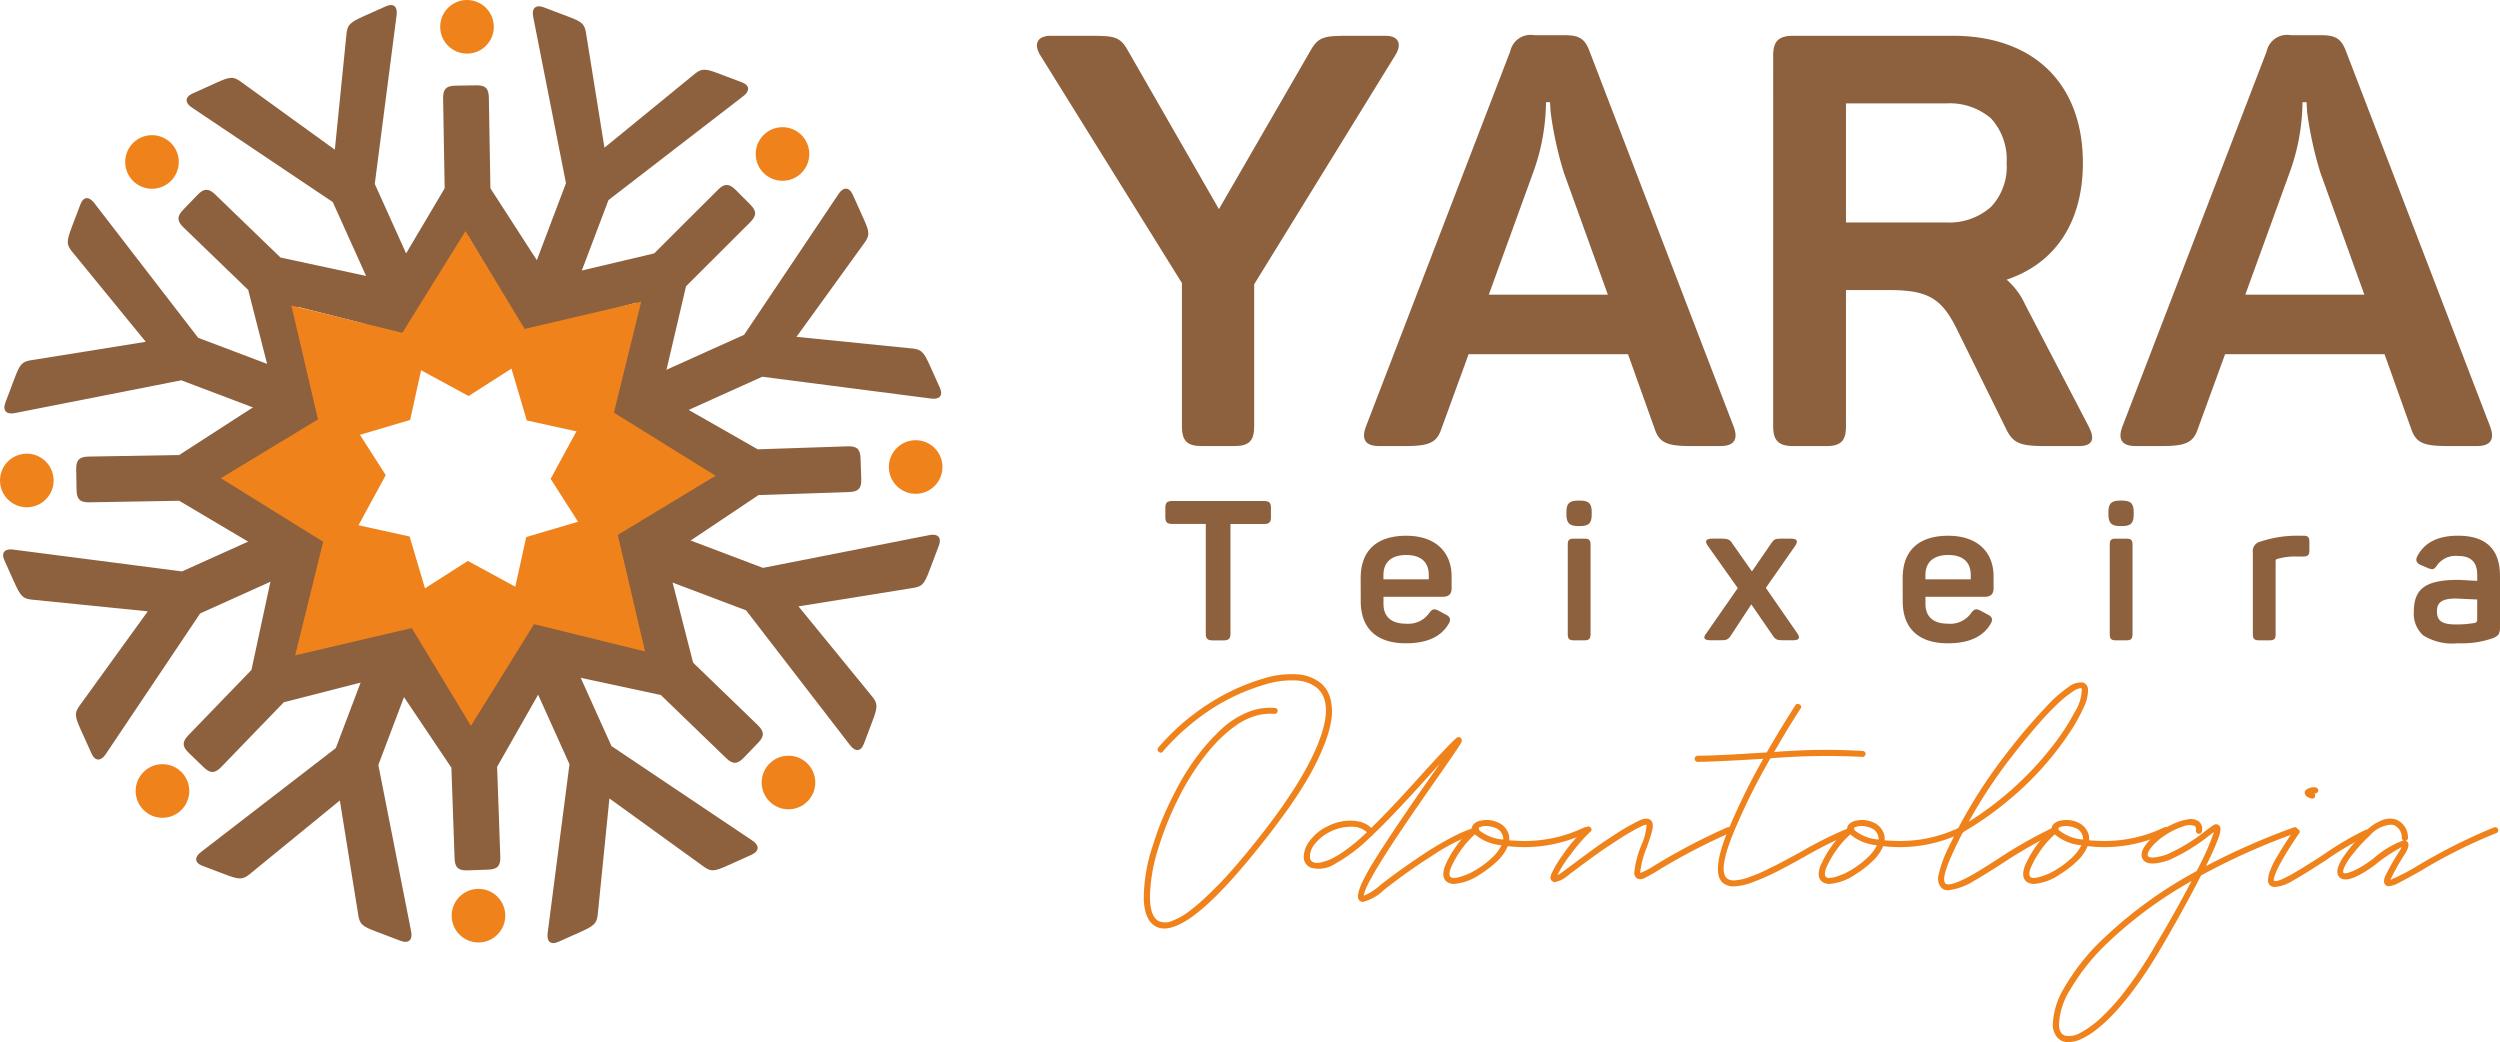 <svg xmlns="http://www.w3.org/2000/svg" width="224.842" height="93.726" viewBox="0 0 224.842 93.726"><g transform="translate(-65.389 -98.33)"><g transform="translate(72.241 106.004)"><g transform="translate(0 24.757)"><path d="M101.627,178.241c.013.789-.477.962-1.109.579l-13.17-7.805-8.095.139c-.823.015-1.124-.277-1.138-1.1l-.032-1.876c-.014-.823.276-1.124,1.1-1.138l8.161-.14,12.827-8.285c.619-.406,1.116-.217,1.129.573l.039,2.3c.024,1.415-.037,1.679-.95,2.189l-8.8,5.253,8.973,4.981c.93.478,1,.772,1.025,2.187Z" transform="translate(-78.082 -158.408)" fill="#8d603e"/></g><g transform="translate(46.896 24.964)"><path d="M164.958,159.576c-.026-.789.461-.971,1.1-.6l13.3,7.589,8.091-.272c.823-.028,1.128.259,1.156,1.081l.063,1.875c.028.823-.258,1.128-1.081,1.156l-8.158.274-12.689,8.494c-.612.416-1.111.235-1.138-.554l-.078-2.3c-.048-1.414.01-1.679.914-2.2l8.71-5.4-9.054-4.833c-.937-.462-1.013-.756-1.061-2.17Z" transform="translate(-164.957 -158.792)" fill="#8d603e"/></g><g transform="translate(25.138)"><path d="M125.425,136.09c-.789.014-.962-.477-.579-1.109l7.805-13.17-.139-8.095c-.014-.823.277-1.124,1.1-1.138l1.876-.032c.823-.015,1.124.276,1.138,1.1l.14,8.161,8.285,12.827c.406.618.217,1.115-.573,1.129l-2.3.04c-1.415.024-1.679-.037-2.189-.95l-5.253-8.8-4.981,8.973c-.478.93-.772,1-2.187,1.025Z" transform="translate(-124.65 -112.546)" fill="#8d603e"/></g><g transform="translate(25.011 46.881)"><path d="M144.228,199.393c.789-.028.971.46.6,1.1L137.261,213.8l.285,8.091c.029.823-.257,1.129-1.079,1.158l-1.875.066c-.822.029-1.128-.256-1.157-1.079l-.287-8.157L124.632,201.2c-.417-.611-.237-1.111.552-1.14l2.3-.081c1.414-.05,1.68.007,2.206.91l5.411,8.7,4.818-9.061c.461-.938.754-1.015,2.168-1.065Z" transform="translate(-124.414 -199.392)" fill="#8d603e"/></g><g transform="translate(9.198 9.393)"><path d="M106.38,154.159c-.549.568-1.018.343-1.194-.375l-3.793-14.831-5.822-5.625c-.592-.572-.6-.991-.027-1.582l1.3-1.349c.572-.592.991-.6,1.582-.027l5.87,5.671,14.929,3.211c.724.15.942.635.393,1.2l-1.6,1.657c-.984,1.018-1.214,1.161-2.22.876l-9.935-2.506,2.823,9.867c.32.995.161,1.253-.822,2.272Z" transform="translate(-95.121 -129.946)" fill="#8d603e"/></g><g transform="translate(36.947 36.396)"><path d="M160.076,180.29c.548-.568,1.018-.343,1.194.375l3.793,14.831,5.822,5.625c.592.572.6.991.028,1.582l-1.3,1.349c-.572.592-.99.6-1.582.027l-5.87-5.671L147.228,195.2c-.724-.15-.943-.635-.394-1.2l1.6-1.657c.983-1.018,1.214-1.161,2.219-.876l9.935,2.506-2.823-9.867c-.32-.995-.161-1.253.822-2.272Z" transform="translate(-146.527 -179.969)" fill="#8d603e"/></g><g transform="translate(36.377 8.959)"><path d="M145.78,140.009c-.558-.559-.324-1.024.4-1.186l14.9-3.525,5.73-5.719c.582-.582,1-.581,1.582,0l1.326,1.327c.581.583.581,1,0,1.583l-5.777,5.766-3.481,14.868c-.163.721-.652.931-1.21.371l-1.628-1.63c-1-1-1.139-1.235-.836-2.235l2.684-9.889-9.916,2.645c-1,.3-1.257.139-2.257-.863Z" transform="translate(-145.47 -129.143)" fill="#8d603e"/></g><g transform="translate(9.663 36.947)"><path d="M120.2,194.539c.568.549.343,1.018-.375,1.194l-14.832,3.793-5.625,5.822c-.572.592-.991.6-1.582.027l-1.349-1.3c-.592-.572-.6-.991-.027-1.582l5.671-5.87,3.211-14.929c.151-.724.635-.942,1.2-.393l1.657,1.6c1.018.984,1.161,1.214.876,2.22l-2.505,9.935,9.867-2.823c.995-.32,1.254-.161,2.272.822Z" transform="translate(-95.982 -180.991)" fill="#8d603e"/></g></g><g transform="translate(65.669 98.783)"><g transform="translate(58.474 16.509)"><path d="M200.006,147.666c.324.72-.058,1.073-.79.97l-15.182-1.963L176.653,150c-.75.338-1.142.19-1.48-.56l-.771-1.71c-.338-.75-.191-1.142.56-1.48L182.4,142.9l8.506-12.681c.408-.617.939-.64,1.264.08l.947,2.1c.582,1.29.629,1.557-.007,2.386l-6,8.3,10.211,1.028c1.043.071,1.225.314,1.807,1.6Z" transform="translate(-174.23 -129.753)" fill="#8d603e"/></g><g transform="translate(0 47.438)"><path d="M66.024,189.554c-.324-.72.058-1.073.79-.97L82,190.547l7.38-3.328c.75-.338,1.142-.189,1.48.56l.771,1.71c.338.75.19,1.142-.56,1.48l-7.441,3.355L75.12,207.005c-.408.618-.939.64-1.263-.08l-.947-2.1c-.582-1.29-.63-1.557.007-2.386l6-8.3L68.71,193.108c-1.043-.071-1.225-.314-1.807-1.6Z" transform="translate(-65.907 -187.047)" fill="#8d603e"/></g><g transform="translate(58.469 47.598)"><path d="M193.168,206.188c-.28.738-.8.718-1.244.127l-9.348-12.124L175,191.325c-.77-.291-.942-.673-.65-1.442l.664-1.754c.291-.77.673-.942,1.442-.65l7.634,2.889,14.982-2.952c.724-.148,1.116.211.837.95l-.815,2.155c-.5,1.324-.656,1.546-1.692,1.682l-10.117,1.626,6.494,7.947c.687.788.644,1.088.143,2.411Z" transform="translate(-174.221 -187.345)" fill="#8d603e"/></g><g transform="translate(0.114 17.363)"><path d="M72.955,131.9c.279-.738.8-.718,1.244-.127l9.347,12.124,7.572,2.865c.77.291.941.673.65,1.442l-.664,1.754c-.291.77-.673.942-1.442.65l-7.634-2.889-14.981,2.951c-.725.148-1.117-.211-.837-.95l.816-2.155c.5-1.324.656-1.546,1.692-1.682l10.117-1.626-6.494-7.947c-.687-.788-.644-1.088-.143-2.411Z" transform="translate(-66.119 -131.333)" fill="#8d603e"/></g><g transform="translate(47.437 58.474)"><path d="M156.291,233.268c-.72.324-1.073-.058-.969-.79l1.963-15.182-3.328-7.38c-.338-.75-.19-1.142.56-1.48l1.71-.771c.75-.338,1.142-.191,1.48.56l3.355,7.441,12.681,8.506c.617.408.64.939-.08,1.264l-2.1.947c-1.29.582-1.557.63-2.386-.007l-8.3-6-1.028,10.211c-.071,1.043-.314,1.225-1.6,1.807Z" transform="translate(-153.785 -207.492)" fill="#8d603e"/></g><g transform="translate(16.509)"><path d="M114.4,99.286c.72-.324,1.073.058.97.79l-1.963,15.182,3.328,7.38c.338.75.19,1.142-.56,1.48l-1.71.771c-.75.338-1.142.191-1.48-.56l-3.355-7.441-12.681-8.506c-.618-.408-.64-.939.08-1.264l2.1-.947c1.29-.582,1.557-.63,2.386.007l8.3,6,1.028-10.211c.071-1.043.314-1.225,1.6-1.807Z" transform="translate(-96.49 -99.169)" fill="#8d603e"/></g><g transform="translate(17.363 58.469)"><path d="M98.634,226.43c-.738-.279-.718-.8-.127-1.244l12.124-9.347,2.866-7.572c.291-.77.673-.942,1.442-.65l1.754.664c.77.291.942.673.65,1.442l-2.889,7.634,2.952,14.982c.148.725-.211,1.117-.95.837l-2.155-.816c-1.324-.5-1.547-.656-1.682-1.692l-1.626-10.117-7.947,6.494c-.788.687-1.088.644-2.411.143Z" transform="translate(-98.071 -207.483)" fill="#8d603e"/></g><g transform="translate(47.598 0.114)"><path d="M172.926,106.217c.738.279.717.8.127,1.244l-12.124,9.347-2.865,7.572c-.292.77-.673.942-1.442.65l-1.754-.664c-.77-.291-.942-.673-.65-1.442l2.889-7.634-2.952-14.982c-.148-.725.211-1.117.95-.837l2.155.816c1.324.5,1.546.656,1.682,1.692l1.626,10.117,7.947-6.494c.788-.687,1.088-.644,2.411-.143Z" transform="translate(-154.083 -99.381)" fill="#8d603e"/></g></g><g transform="translate(65.389 98.33)"><g transform="translate(39.59)"><circle cx="2.411" cy="2.411" r="2.411" fill="#f0821b"/></g><g transform="translate(40.621 79.941)"><circle cx="2.411" cy="2.411" r="2.411" fill="#f0821b"/></g><g transform="translate(79.941 39.59)"><circle cx="2.411" cy="2.411" r="2.411" fill="#f0821b"/></g><g transform="translate(0 40.801)"><circle cx="2.411" cy="2.411" r="2.411" fill="#f0821b"/></g><g transform="translate(68.503 67.965)"><circle cx="2.411" cy="2.411" r="2.411" fill="#f0821b"/></g><g transform="translate(11.258 12.156)"><circle cx="2.411" cy="2.411" r="2.411" fill="#f0821b"/></g><g transform="translate(12.201 68.728)"><circle cx="2.411" cy="2.411" r="2.411" fill="#f0821b"/></g><g transform="translate(67.965 11.438)"><circle cx="2.411" cy="2.411" r="2.411" fill="#f0821b"/></g></g><line x1="7.613" y2="2.157" transform="translate(94.827 136.143)" fill="#00a7c0"/><g transform="translate(85.249 119.115)"><path d="M124.615,159.52l-7.742,2.29-2.943-12.583,12.284,3.024Z" transform="translate(-107.587 -142.537)" fill="#f0821b"/><path d="M151.7,185.851l7.742-2.29,2.943,12.583L150.1,193.12Z" transform="translate(-124.232 -158.337)" fill="#f0821b"/><path d="M137.407,151.668l-7.094-3.855,6.816-10.979,6.548,10.824Z" transform="translate(-115.126 -136.835)" fill="#f0821b"/><path d="M137.988,191.784l7.094,3.855-6.816,10.979-6.548-10.825Z" transform="translate(-115.773 -162.121)" fill="#f0821b"/><path d="M151.2,159.27l-2.29-7.742,12.583-2.943-3.024,12.284Z" transform="translate(-123.682 -142.242)" fill="#f0821b"/><path d="M124.865,186.355l2.29,7.742-12.583,2.943,3.024-12.284Z" transform="translate(-107.883 -158.887)" fill="#f0821b"/><path d="M157.129,172.062l3.855-7.094,10.979,6.816-10.824,6.548Z" transform="translate(-127.467 -149.781)" fill="#f0821b"/><path d="M117.013,172.143l-3.855,7.094L102.18,172.42,113,165.872Z" transform="translate(-102.18 -150.197)" fill="#f0821b"/></g><g transform="translate(158.646 101.498)"><path d="M269.484,104.292c1.246,0,1.507.781.884,1.767L257.687,126.64v12.783c0,1.3-.468,1.767-1.767,1.767h-2.963c-1.3,0-1.767-.468-1.767-1.767V126.535l-12.731-20.476c-.624-.986-.313-1.767.935-1.767h3.638c2.235,0,2.65.105,3.429,1.56l8.055,14.032,8.108-14.032c.778-1.454,1.246-1.56,3.481-1.56Z" transform="translate(-238.147 -104.242)" fill="#8d603e"/><path d="M325.9,139.433c.416,1.144,0,1.714-1.2,1.714h-2.7c-2.13,0-2.805-.313-3.221-1.559l-2.392-6.7H302.05l-2.443,6.7c-.416,1.246-1.091,1.559-3.221,1.559h-2.392c-1.193,0-1.609-.571-1.193-1.714l12.991-33.78a1.873,1.873,0,0,1,2.182-1.454h2.755c1.246,0,1.767.31,2.182,1.4Zm-15.281-22.866a32.982,32.982,0,0,1-1.194-5.458l-.052-.884h-.363a19.018,19.018,0,0,1-1.143,6.289l-4,11.017h10.706Z" transform="translate(-263.225 -104.199)" fill="#8d603e"/><path d="M376.975,104.292c7.275,0,11.692,4.315,11.692,11.434,0,5.353-2.5,9.042-6.86,10.5a6.433,6.433,0,0,1,1.664,2.233l5.716,10.966c.623,1.2.31,1.767-.884,1.767h-3.015c-2.285,0-2.908-.26-3.534-1.559l-4.364-8.835c-1.4-2.91-2.651-3.638-6.184-3.638H367.36v12.265c0,1.3-.468,1.767-1.767,1.767h-2.96c-1.3,0-1.82-.468-1.82-1.767V106.059c0-1.3.518-1.767,1.82-1.767Zm4.832,11.434a5.443,5.443,0,0,0-1.4-4,5.687,5.687,0,0,0-4.052-1.351H367.36V121.08h8.992a5.648,5.648,0,0,0,4.052-1.4A5.234,5.234,0,0,0,381.807,115.726Z" transform="translate(-294.596 -104.242)" fill="#8d603e"/><path d="M451.938,139.433c.415,1.144,0,1.714-1.2,1.714h-2.7c-2.13,0-2.805-.313-3.221-1.559l-2.392-6.7H428.083l-2.443,6.7c-.415,1.246-1.091,1.559-3.221,1.559h-2.392c-1.194,0-1.61-.571-1.194-1.714l12.991-33.78a1.874,1.874,0,0,1,2.182-1.454h2.755c1.246,0,1.767.31,2.183,1.4Zm-15.281-22.866a32.978,32.978,0,0,1-1.194-5.458l-.053-.884h-.363a19.006,19.006,0,0,1-1.144,6.289l-4,11.017h10.706Z" transform="translate(-321.224 -104.199)" fill="#8d603e"/><g transform="translate(11.551 41.852)"><path d="M268.44,181.8c.442,0,.6.159.6.6v.865c0,.441-.159.6-.6.6H265.4v9.867c0,.442-.159.6-.6.6H263.78c-.442,0-.6-.159-.6-.6V183.86h-3.036c-.441,0-.6-.159-.6-.6V182.4c0-.442.159-.6.6-.6Z" transform="translate(-259.544 -181.759)" fill="#8d603e"/><path d="M292.086,191.4c0-2.471,1.429-3.813,4.1-3.813,2.683,0,4.078,1.518,4.078,3.654v1.077c0,.512-.265.758-.795.758h-5.331v.653c0,1.148.724,1.765,2.012,1.765a2.3,2.3,0,0,0,2.083-.935c.282-.406.477-.441.9-.212l.618.336c.406.194.477.476.212.882q-1.032,1.695-3.813,1.694c-2.754,0-4.059-1.465-4.059-3.777Zm6.125-.282c0-1.148-.689-1.8-2.03-1.8-1.324,0-2.048.653-2.048,1.8v.388h4.078Z" transform="translate(-274.519 -184.423)" fill="#8d603e"/><path d="M327.562,181.729c.829,0,1.076.265,1.076,1.059v.159c0,.829-.247,1.076-1.076,1.076h-.124c-.794,0-1.076-.247-1.076-1.076v-.159c0-.794.247-1.059,1.076-1.059Zm.423,3.425c.406,0,.547.124.547.53v8.066c0,.406-.141.547-.547.547h-.971c-.406,0-.53-.141-.53-.547v-8.066c0-.407.123-.53.53-.53Z" transform="translate(-290.292 -181.729)" fill="#8d603e"/><path d="M357.146,188.073q.794,0,.37.636L354.87,192.5l2.824,4.078c.3.423.177.635-.388.635h-.848c-.582,0-.724-.053-.988-.459l-1.906-2.771-1.818,2.771c-.264.406-.406.459-.988.459h-.83c-.635,0-.741-.212-.406-.635l2.824-4.06-2.7-3.812q-.449-.636.424-.636h.795c.618,0,.777.089,1.006.459l1.748,2.489,1.712-2.489c.266-.406.371-.459.953-.459Z" transform="translate(-300.864 -184.648)" fill="#8d603e"/><path d="M382.385,191.4c0-2.471,1.43-3.813,4.1-3.813,2.682,0,4.077,1.518,4.077,3.654v1.077c0,.512-.265.758-.794.758h-5.331v.653c0,1.148.723,1.765,2.012,1.765a2.3,2.3,0,0,0,2.083-.935c.282-.406.476-.441.9-.212l.618.336c.406.194.477.476.212.882q-1.032,1.695-3.813,1.694c-2.754,0-4.06-1.465-4.06-3.777Zm6.125-.282c0-1.148-.688-1.8-2.029-1.8-1.324,0-2.048.653-2.048,1.8v.388h4.077Z" transform="translate(-316.074 -184.423)" fill="#8d603e"/><path d="M417.862,181.729c.829,0,1.076.265,1.076,1.059v.159c0,.829-.247,1.076-1.076,1.076h-.124c-.794,0-1.076-.247-1.076-1.076v-.159c0-.794.247-1.059,1.076-1.059Zm.423,3.425c.406,0,.547.124.547.53v8.066c0,.406-.141.547-.547.547h-.971c-.407,0-.53-.141-.53-.547v-8.066c0-.407.123-.53.53-.53Z" transform="translate(-331.847 -181.729)" fill="#8d603e"/><path d="M445.268,187.583c.406,0,.547.124.547.547v.776c0,.406-.141.547-.547.547h-.636a5.8,5.8,0,0,0-1.677.212.187.187,0,0,0-.177.212v6.566c0,.406-.123.547-.529.547h-.971c-.406,0-.547-.141-.547-.547v-7.325a.879.879,0,0,1,.689-1.007,10.473,10.473,0,0,1,3.283-.529Z" transform="translate(-342.924 -184.423)" fill="#8d603e"/><path d="M471.522,187.583c2.524,0,3.778,1.218,3.778,3.636v4.572c0,.618-.141.795-.635,1.006a8.507,8.507,0,0,1-3.177.459,4.928,4.928,0,0,1-3.089-.706,2.62,2.62,0,0,1-.847-2.153c0-2.1,1.13-2.842,4.007-2.842.123,0,.688.036,1.694.089v-.494c0-1.147-.494-1.747-1.765-1.747a2.049,2.049,0,0,0-1.854.848c-.264.37-.353.405-.759.265l-.706-.3c-.388-.177-.494-.441-.3-.795C468.5,188.2,469.722,187.583,471.522,187.583Zm1.73,5.737c-1.235-.053-1.871-.088-1.923-.088-1.271,0-1.7.37-1.7,1.147,0,.795.371,1.183,1.659,1.183a8.977,8.977,0,0,0,1.765-.141c.124-.053.194-.124.194-.247Z" transform="translate(-355.266 -184.423)" fill="#8d603e"/></g><g transform="translate(9.604 57.465)"><path d="M271.837,211.438a2.851,2.851,0,0,1,.615.721,3.3,3.3,0,0,1,.363,1.118,4.961,4.961,0,0,1-.019,1.6,10.958,10.958,0,0,1-.642,2.181,21.709,21.709,0,0,1-1.37,2.818,39.185,39.185,0,0,1-2.357,3.576q-1.491,2.052-3.466,4.4-4.789,5.674-7.173,5.673a1.566,1.566,0,0,1-.764-.184q-1.006-.536-1.081-2.449a14.953,14.953,0,0,1,.8-4.778,25.268,25.268,0,0,1,.987-2.708q.6-1.4,1.388-2.846a20.468,20.468,0,0,1,1.77-2.717,18.108,18.108,0,0,1,2.04-2.246,7.827,7.827,0,0,1,2.31-1.5,5.233,5.233,0,0,1,2.5-.406.241.241,0,0,1,.186.083.236.236,0,0,1,.056.2.274.274,0,0,1-.1.185.31.31,0,0,1-.2.065,4.67,4.67,0,0,0-1.826.222,5.993,5.993,0,0,0-1.714.887,12.457,12.457,0,0,0-1.435,1.229,16.14,16.14,0,0,0-1.23,1.4,22.262,22.262,0,0,0-2.413,3.854,28.512,28.512,0,0,0-1.8,4.464,15.426,15.426,0,0,0-.764,4.343q0,1.811.783,2.236a1.5,1.5,0,0,0,1.258-.037,6.228,6.228,0,0,0,1.546-.887,20.086,20.086,0,0,0,1.7-1.479q.922-.887,1.537-1.562t1.23-1.4q5.552-6.579,7.155-10.83,1.342-3.512-.223-4.805a3.223,3.223,0,0,0-1.873-.638,7.964,7.964,0,0,0-2.7.342,18.4,18.4,0,0,0-6.326,3.262,20.211,20.211,0,0,0-2.906,2.763.235.235,0,0,1-.382.046.248.248,0,0,1-.028-.4,20.612,20.612,0,0,1,6.223-4.907,19.35,19.35,0,0,1,3.27-1.3,8.3,8.3,0,0,1,2.934-.36A3.7,3.7,0,0,1,271.837,211.438Z" transform="translate(-255.937 -210.653)" fill="#f0821b"/><path d="M298.218,229.279a.29.29,0,0,1,.139.157.236.236,0,0,1-.018.2.291.291,0,0,1-.168.139,17.278,17.278,0,0,0-3.895,1.95,53.4,53.4,0,0,0-4.453,3.151,4.3,4.3,0,0,1-1.9,1.09.433.433,0,0,1-.316-.129q-.5-.444.876-2.818t5.683-8.53q.522-.739.653-.943-.335.369-1.1,1.219-3.019,3.364-4.844,5.1a.2.2,0,0,1-.037.056c-.112.1-.212.185-.3.259a14.153,14.153,0,0,1-3.093,2.338,2.679,2.679,0,0,1-2.18.378,1.03,1.03,0,0,1-.67-.98,2.443,2.443,0,0,1,.531-1.432,4.244,4.244,0,0,1,1.611-1.321,4.7,4.7,0,0,1,1.37-.453,3.913,3.913,0,0,1,1.416.018,2.186,2.186,0,0,1,1.145.582q1.751-1.7,4.639-4.917,2.124-2.347,2.926-3.087c.186-.185.347-.215.484-.092a.35.35,0,0,1,.065.379,7.878,7.878,0,0,1-.587.915q-.372.573-1.564,2.274-3.094,4.417-4.453,6.543-2.162,3.364-2.18,4.085a5.423,5.423,0,0,0,1.491-.961q.577-.461,1.323-1.007T292.87,232a29.63,29.63,0,0,1,2.691-1.654A14.085,14.085,0,0,1,298,229.26.262.262,0,0,1,298.218,229.279Zm-10.052.518.037-.037.037-.037.038-.037a2.065,2.065,0,0,0-1.454-.481,4.053,4.053,0,0,0-1.835.444,3.883,3.883,0,0,0-1.379,1.09,1.784,1.784,0,0,0-.457,1.164.491.491,0,0,0,.317.5,1.045,1.045,0,0,0,.261.056,1.868,1.868,0,0,0,.568-.084,4.718,4.718,0,0,0,.895-.342,9.3,9.3,0,0,0,1.286-.813A16.529,16.529,0,0,0,288.165,229.8Z" transform="translate(-268.204 -215.482)" fill="#f0821b"/><path d="M318.87,235.747a.235.235,0,0,1-.14.361,12.843,12.843,0,0,1-6.279,1.257q-.41-.019-.8-.074a3.826,3.826,0,0,1-.96,1.359,9.052,9.052,0,0,1-1.575,1.21,4.735,4.735,0,0,1-2.273.832,1.087,1.087,0,0,1-.689-.2q-.5-.406-.167-1.367a9.505,9.505,0,0,1,2.422-3.382.618.618,0,0,1,.112-.351,1.121,1.121,0,0,1,.755-.4,2.354,2.354,0,0,1,1,.009,2.433,2.433,0,0,1,.717.277,1.642,1.642,0,0,1,.5.462,1.691,1.691,0,0,1,.27.61,1.628,1.628,0,0,1,.019.425l.689.037a12.339,12.339,0,0,0,6.019-1.183A.249.249,0,0,1,318.87,235.747Zm-10.034,3.65a8.108,8.108,0,0,0,1.379-1.044,3.932,3.932,0,0,0,.876-1.137,4.239,4.239,0,0,1-2.4-.98,8.871,8.871,0,0,0-2.18,3.068q-.2.592,0,.758.131.185.811.009A5.942,5.942,0,0,0,308.836,239.4Zm2.4-2.7a.522.522,0,0,0-.019-.24.983.983,0,0,0-.168-.406,1,1,0,0,0-.279-.277,1.716,1.716,0,0,0-.335-.157,1.833,1.833,0,0,0-.308-.083l-.233-.037a1.533,1.533,0,0,0-.876.148.326.326,0,0,1,.018.185A3.838,3.838,0,0,0,311.24,236.7Z" transform="translate(-278.907 -221.829)" fill="#f0821b"/><path d="M339.968,235.665a.222.222,0,0,1-.131.342,55.543,55.543,0,0,0-6.354,3.308,12.39,12.39,0,0,1-1.36.767.7.7,0,0,1-.615.028.616.616,0,0,1-.26-.61,8.825,8.825,0,0,1,.633-2.4,5.221,5.221,0,0,0,.466-1.83.716.716,0,0,0-.355.092,18.2,18.2,0,0,0-2.1,1.192q-1.22.786-2.022,1.359t-2.161,1.59l-.41.314a2.544,2.544,0,0,1-1.174.61.434.434,0,0,1-.317-.13.483.483,0,0,1-.112-.24,1.8,1.8,0,0,1,.233-.656,10.313,10.313,0,0,1,.848-1.377,15.36,15.36,0,0,1,2.143-2.514.249.249,0,0,1,.391.009.233.233,0,0,1-.018.379,14.993,14.993,0,0,0-1.752,2.015,9.916,9.916,0,0,0-1.211,1.9,5.259,5.259,0,0,0,.634-.425l.428-.314q1.379-1.035,2.18-1.617t2.05-1.386a17.441,17.441,0,0,1,2.142-1.211q.653-.277.951,0a.555.555,0,0,1,.186.323,1.43,1.43,0,0,1-.037.536q-.075.342-.178.656c-.069.21-.171.511-.307.906a8.533,8.533,0,0,0-.6,2.218.329.329,0,0,0,.018.111,8.333,8.333,0,0,0,1.4-.758,55.467,55.467,0,0,1,6.409-3.345A.251.251,0,0,1,339.968,235.665Z" transform="translate(-287.121 -221.729)" fill="#f0821b"/><path d="M362.856,219.829a.31.31,0,0,1,.187.1.223.223,0,0,1,.056.194.308.308,0,0,1-.1.185.229.229,0,0,1-.2.056,62.645,62.645,0,0,0-8.254.129,56.85,56.85,0,0,0-3.335,6.728q-1.378,3.364-.578,4.066a.763.763,0,0,0,.327.157,1.4,1.4,0,0,0,.466.019q.27-.028.54-.083a4.538,4.538,0,0,0,.661-.2q.391-.148.7-.268t.782-.351q.475-.231.792-.388t.838-.435q.521-.277.792-.425l.81-.443a36.278,36.278,0,0,1,4.378-2.163.292.292,0,0,1,.215.009.258.258,0,0,1,.14.157.279.279,0,0,1-.01.213.251.251,0,0,1-.158.139,35,35,0,0,0-4.3,2.125q-1.64.906-2.506,1.349a20.3,20.3,0,0,1-2,.878,5.457,5.457,0,0,1-1.826.435,1.509,1.509,0,0,1-1.006-.314q-1.081-.942.447-4.676a59.029,59.029,0,0,1,3.186-6.487c-.025,0-.071,0-.139.01s-.121.009-.159.009q-3.895.24-5.59.259a.269.269,0,0,1-.2-.083.265.265,0,0,1-.084-.194.25.25,0,0,1,.074-.185.358.358,0,0,1,.205-.092q1.677,0,5.571-.259l.634-.037q1.267-2.2,2.571-4.233a.247.247,0,0,1,.382-.074.234.234,0,0,1,.084.37q-1.211,1.866-2.367,3.9A57.127,57.127,0,0,1,362.856,219.829Z" transform="translate(-298.178 -212.926)" fill="#f0821b"/><path d="M381.412,235.747a.235.235,0,0,1-.14.361,12.843,12.843,0,0,1-6.279,1.257q-.41-.019-.8-.074a3.832,3.832,0,0,1-.96,1.359,9.048,9.048,0,0,1-1.575,1.21,4.734,4.734,0,0,1-2.273.832,1.087,1.087,0,0,1-.689-.2q-.5-.406-.167-1.367a9.506,9.506,0,0,1,2.422-3.382.617.617,0,0,1,.112-.351,1.121,1.121,0,0,1,.755-.4,2.354,2.354,0,0,1,1,.009,2.433,2.433,0,0,1,.717.277,1.642,1.642,0,0,1,.5.462,1.689,1.689,0,0,1,.27.61,1.625,1.625,0,0,1,.019.425l.689.037a12.339,12.339,0,0,0,6.019-1.183A.249.249,0,0,1,381.412,235.747Zm-10.034,3.65a8.11,8.11,0,0,0,1.379-1.044,3.931,3.931,0,0,0,.876-1.137,4.24,4.24,0,0,1-2.4-.98,8.871,8.871,0,0,0-2.18,3.068q-.2.592,0,.758.131.185.811.009A5.943,5.943,0,0,0,371.379,239.4Zm2.4-2.7a.523.523,0,0,0-.019-.24.983.983,0,0,0-.168-.406,1,1,0,0,0-.279-.277,1.712,1.712,0,0,0-.335-.157,1.83,1.83,0,0,0-.308-.083l-.233-.037a1.533,1.533,0,0,0-.876.148.326.326,0,0,1,.018.185A3.838,3.838,0,0,0,373.782,236.7Z" transform="translate(-307.688 -221.829)" fill="#f0821b"/><path d="M398.638,225.067a.225.225,0,0,1,.354.12.241.241,0,0,1-.13.361,42.76,42.76,0,0,0-4.975,2.864q-1.658,1.054-2.348,1.442a5.682,5.682,0,0,1-2.31.85.9.9,0,0,1-.634-.222,1.276,1.276,0,0,1-.233-1.229,10.744,10.744,0,0,1,.9-2.449q.354-.721.745-1.5a.3.3,0,0,1,.112-.2,44.94,44.94,0,0,1,4.323-6.69q.876-1.146,1.742-2.163t1.892-2.107a11.529,11.529,0,0,1,1.891-1.673,1.834,1.834,0,0,1,1.351-.453.652.652,0,0,1,.466.592,3.4,3.4,0,0,1-.363,1.59,15.04,15.04,0,0,1-1.4,2.486,27.768,27.768,0,0,1-5.487,6.007,29.022,29.022,0,0,1-4.006,2.8q-.411.794-.764,1.552-1.248,2.624-.8,3.049.373.334,2.311-.721.67-.37,2.31-1.423A41.445,41.445,0,0,1,398.638,225.067Zm-3.764-6.321a44.765,44.765,0,0,0-3.819,5.8,29.3,29.3,0,0,0,7.415-6.654,20.534,20.534,0,0,0,2.105-3.188,4.071,4.071,0,0,0,.652-2.024c0-.086-.019-.135-.056-.148h-.056a1.519,1.519,0,0,0-.68.287,9.611,9.611,0,0,0-1.184.933,24.321,24.321,0,0,0-1.873,1.941Q396.235,216.99,394.875,218.746Z" transform="translate(-316.856 -211.27)" fill="#f0821b"/><path d="M415.478,235.747a.235.235,0,0,1-.14.361,12.842,12.842,0,0,1-6.279,1.257q-.41-.019-.8-.074a3.831,3.831,0,0,1-.959,1.359,9.051,9.051,0,0,1-1.575,1.21,4.736,4.736,0,0,1-2.273.832,1.087,1.087,0,0,1-.689-.2q-.5-.406-.168-1.367a9.506,9.506,0,0,1,2.422-3.382.621.621,0,0,1,.112-.351,1.121,1.121,0,0,1,.755-.4,2.352,2.352,0,0,1,1,.009,2.437,2.437,0,0,1,.718.277,1.646,1.646,0,0,1,.5.462,1.69,1.69,0,0,1,.27.61,1.6,1.6,0,0,1,.019.425l.689.037a12.337,12.337,0,0,0,6.018-1.183A.249.249,0,0,1,415.478,235.747Zm-10.034,3.65a8.086,8.086,0,0,0,1.379-1.044,3.914,3.914,0,0,0,.876-1.137,4.236,4.236,0,0,1-2.4-.98,8.864,8.864,0,0,0-2.18,3.068q-.2.592,0,.758.13.185.811.009A5.941,5.941,0,0,0,405.445,239.4Zm2.4-2.7a.515.515,0,0,0-.019-.24.982.982,0,0,0-.167-.406,1,1,0,0,0-.28-.277,1.7,1.7,0,0,0-.335-.157,1.829,1.829,0,0,0-.307-.083l-.233-.037a1.535,1.535,0,0,0-.876.148.316.316,0,0,1,.018.185A3.84,3.84,0,0,0,407.848,236.7Z" transform="translate(-323.365 -221.829)" fill="#f0821b"/><path d="M429.4,235.706a.281.281,0,0,1-.009.213.25.25,0,0,1-.159.139,59.87,59.87,0,0,0-8.5,3.807q-1.7,3.308-3.8,6.857-1.043,1.756-2.077,3.161a25.94,25.94,0,0,1-1.892,2.32,14.013,14.013,0,0,1-1.649,1.524,6.605,6.605,0,0,1-1.407.869,2.883,2.883,0,0,1-1.1.259,1.938,1.938,0,0,1-.372-.037,1.244,1.244,0,0,1-.727-.5,1.85,1.85,0,0,1-.317-.98,6.913,6.913,0,0,1,1.072-3.438,19.355,19.355,0,0,1,3.643-4.51,39.02,39.02,0,0,1,8.217-5.915,23.019,23.019,0,0,0,1.565-3.512q-.131.092-.41.3a16.589,16.589,0,0,1-3.671,2.236q-1.956.648-2.347-.147-.242-.462.242-1.174a5.427,5.427,0,0,1,1.472-1.377,8.446,8.446,0,0,1,1.174-.628,4.9,4.9,0,0,1,1.174-.351,1.329,1.329,0,0,1,.932.129.847.847,0,0,1,.354.924.193.193,0,0,1-.028.1.419.419,0,0,1-.065.084.169.169,0,0,1-.093.046.71.71,0,0,1-.112.009.306.306,0,0,1-.186-.1.22.22,0,0,1-.056-.194q.036-.313-.112-.406a1.446,1.446,0,0,0-1.09.065,6.236,6.236,0,0,0-1.593.785,5.637,5.637,0,0,0-.951.776,2.706,2.706,0,0,0-.512.675.533.533,0,0,0-.065.4.2.2,0,0,0,.084.073.571.571,0,0,0,.2.056,1.345,1.345,0,0,0,.317,0,3.633,3.633,0,0,0,.465-.084c.187-.043.391-.1.615-.175a15.658,15.658,0,0,0,3.521-2.144q.6-.444.727-.517a.372.372,0,0,1,.484.055.488.488,0,0,1,.1.139.8.8,0,0,1,.009.3,2.469,2.469,0,0,1-.14.582q-.121.351-.409,1.026t-.755,1.6a61.755,61.755,0,0,1,7.882-3.475A.245.245,0,0,1,429.4,235.706Zm-12.949,10.739q1.863-3.105,3.428-6.081a37.7,37.7,0,0,0-7.4,5.416,19.2,19.2,0,0,0-3.494,4.316,6.4,6.4,0,0,0-1.034,3.207q.037.85.615.98A1.979,1.979,0,0,0,409.9,254a8.733,8.733,0,0,0,1.807-1.312,19.4,19.4,0,0,0,2.255-2.523A36.792,36.792,0,0,0,416.454,246.444Z" transform="translate(-325.635 -221.761)" fill="#f0821b"/><path d="M452.247,233.336a.253.253,0,0,1,.14.157.281.281,0,0,1-.009.213.256.256,0,0,1-.14.139,25.169,25.169,0,0,0-3.707,2.162q-2.032,1.33-3.056,1.895a3.692,3.692,0,0,1-1.584.563.7.7,0,0,1-.484-.166.65.65,0,0,1-.158-.425,2.576,2.576,0,0,1,.158-.785,7.883,7.883,0,0,1,.717-1.46q.55-.934,1.462-2.283a.243.243,0,0,1,.382-.065.233.233,0,0,1,.065.379q-.709,1.036-1.192,1.848t-.689,1.238a6.075,6.075,0,0,0-.3.711,1.239,1.239,0,0,0-.084.361.181.181,0,0,0,.028.092q.223.167,1.49-.536.857-.462,2.944-1.812a26.862,26.862,0,0,1,3.8-2.236A.291.291,0,0,1,452.247,233.336Zm-5.077-2.828a.343.343,0,0,0-.065-.018,1.075,1.075,0,0,1-.15-.046.868.868,0,0,1-.186-.093.559.559,0,0,1-.149-.147.344.344,0,0,1-.065-.2.3.3,0,0,1,.093-.259,1.135,1.135,0,0,1,.839-.24.271.271,0,0,1,.2.083.277.277,0,0,1-.2.471h-.075a.251.251,0,0,1,.075.222.256.256,0,0,1-.28.241A.078.078,0,0,1,447.17,230.508Z" transform="translate(-342.134 -219.326)" fill="#f0821b"/><path d="M469.111,235.513a.256.256,0,0,1,.14.157.284.284,0,0,1-.009.213.256.256,0,0,1-.159.139,47.28,47.28,0,0,0-6.857,3.438q-1.322.74-1.909,1.035a2.255,2.255,0,0,1-.885.3.43.43,0,0,1-.317-.13q-.243-.239.009-.822a22.641,22.641,0,0,1,1.3-2.264l.167-.3a14.087,14.087,0,0,0-2.254,1.479l-.131.111q-2.571,1.886-3.26,1.073-.391-.462.242-1.544a13,13,0,0,1,2.161-2.56,4.254,4.254,0,0,1,1.454-.97,1.842,1.842,0,0,1,1.286-.065,1.724,1.724,0,0,1,1.061,1.589.243.243,0,0,1-.224.3.439.439,0,0,1,.15.093q.316.277-.186,1.09a20.335,20.335,0,0,0-1.323,2.347,18.137,18.137,0,0,0,2.4-1.238A51.271,51.271,0,0,1,468.9,235.5.289.289,0,0,1,469.111,235.513Zm-11.1,2.819a8.552,8.552,0,0,1,2.739-1.664.215.215,0,0,1-.149-.222,1.242,1.242,0,0,0-.708-1.145,1.39,1.39,0,0,0-.335-.037,2.87,2.87,0,0,0-1.845.98,14.5,14.5,0,0,0-1.593,1.746,5.412,5.412,0,0,0-.717,1.146c-.087.241-.106.391-.056.453a.2.2,0,0,0,.121.046.88.88,0,0,0,.289-.046,4.03,4.03,0,0,0,.475-.166,5.794,5.794,0,0,0,.708-.37,11.2,11.2,0,0,0,.941-.628Z" transform="translate(-347.447 -221.725)" fill="#f0821b"/></g></g></g></svg>